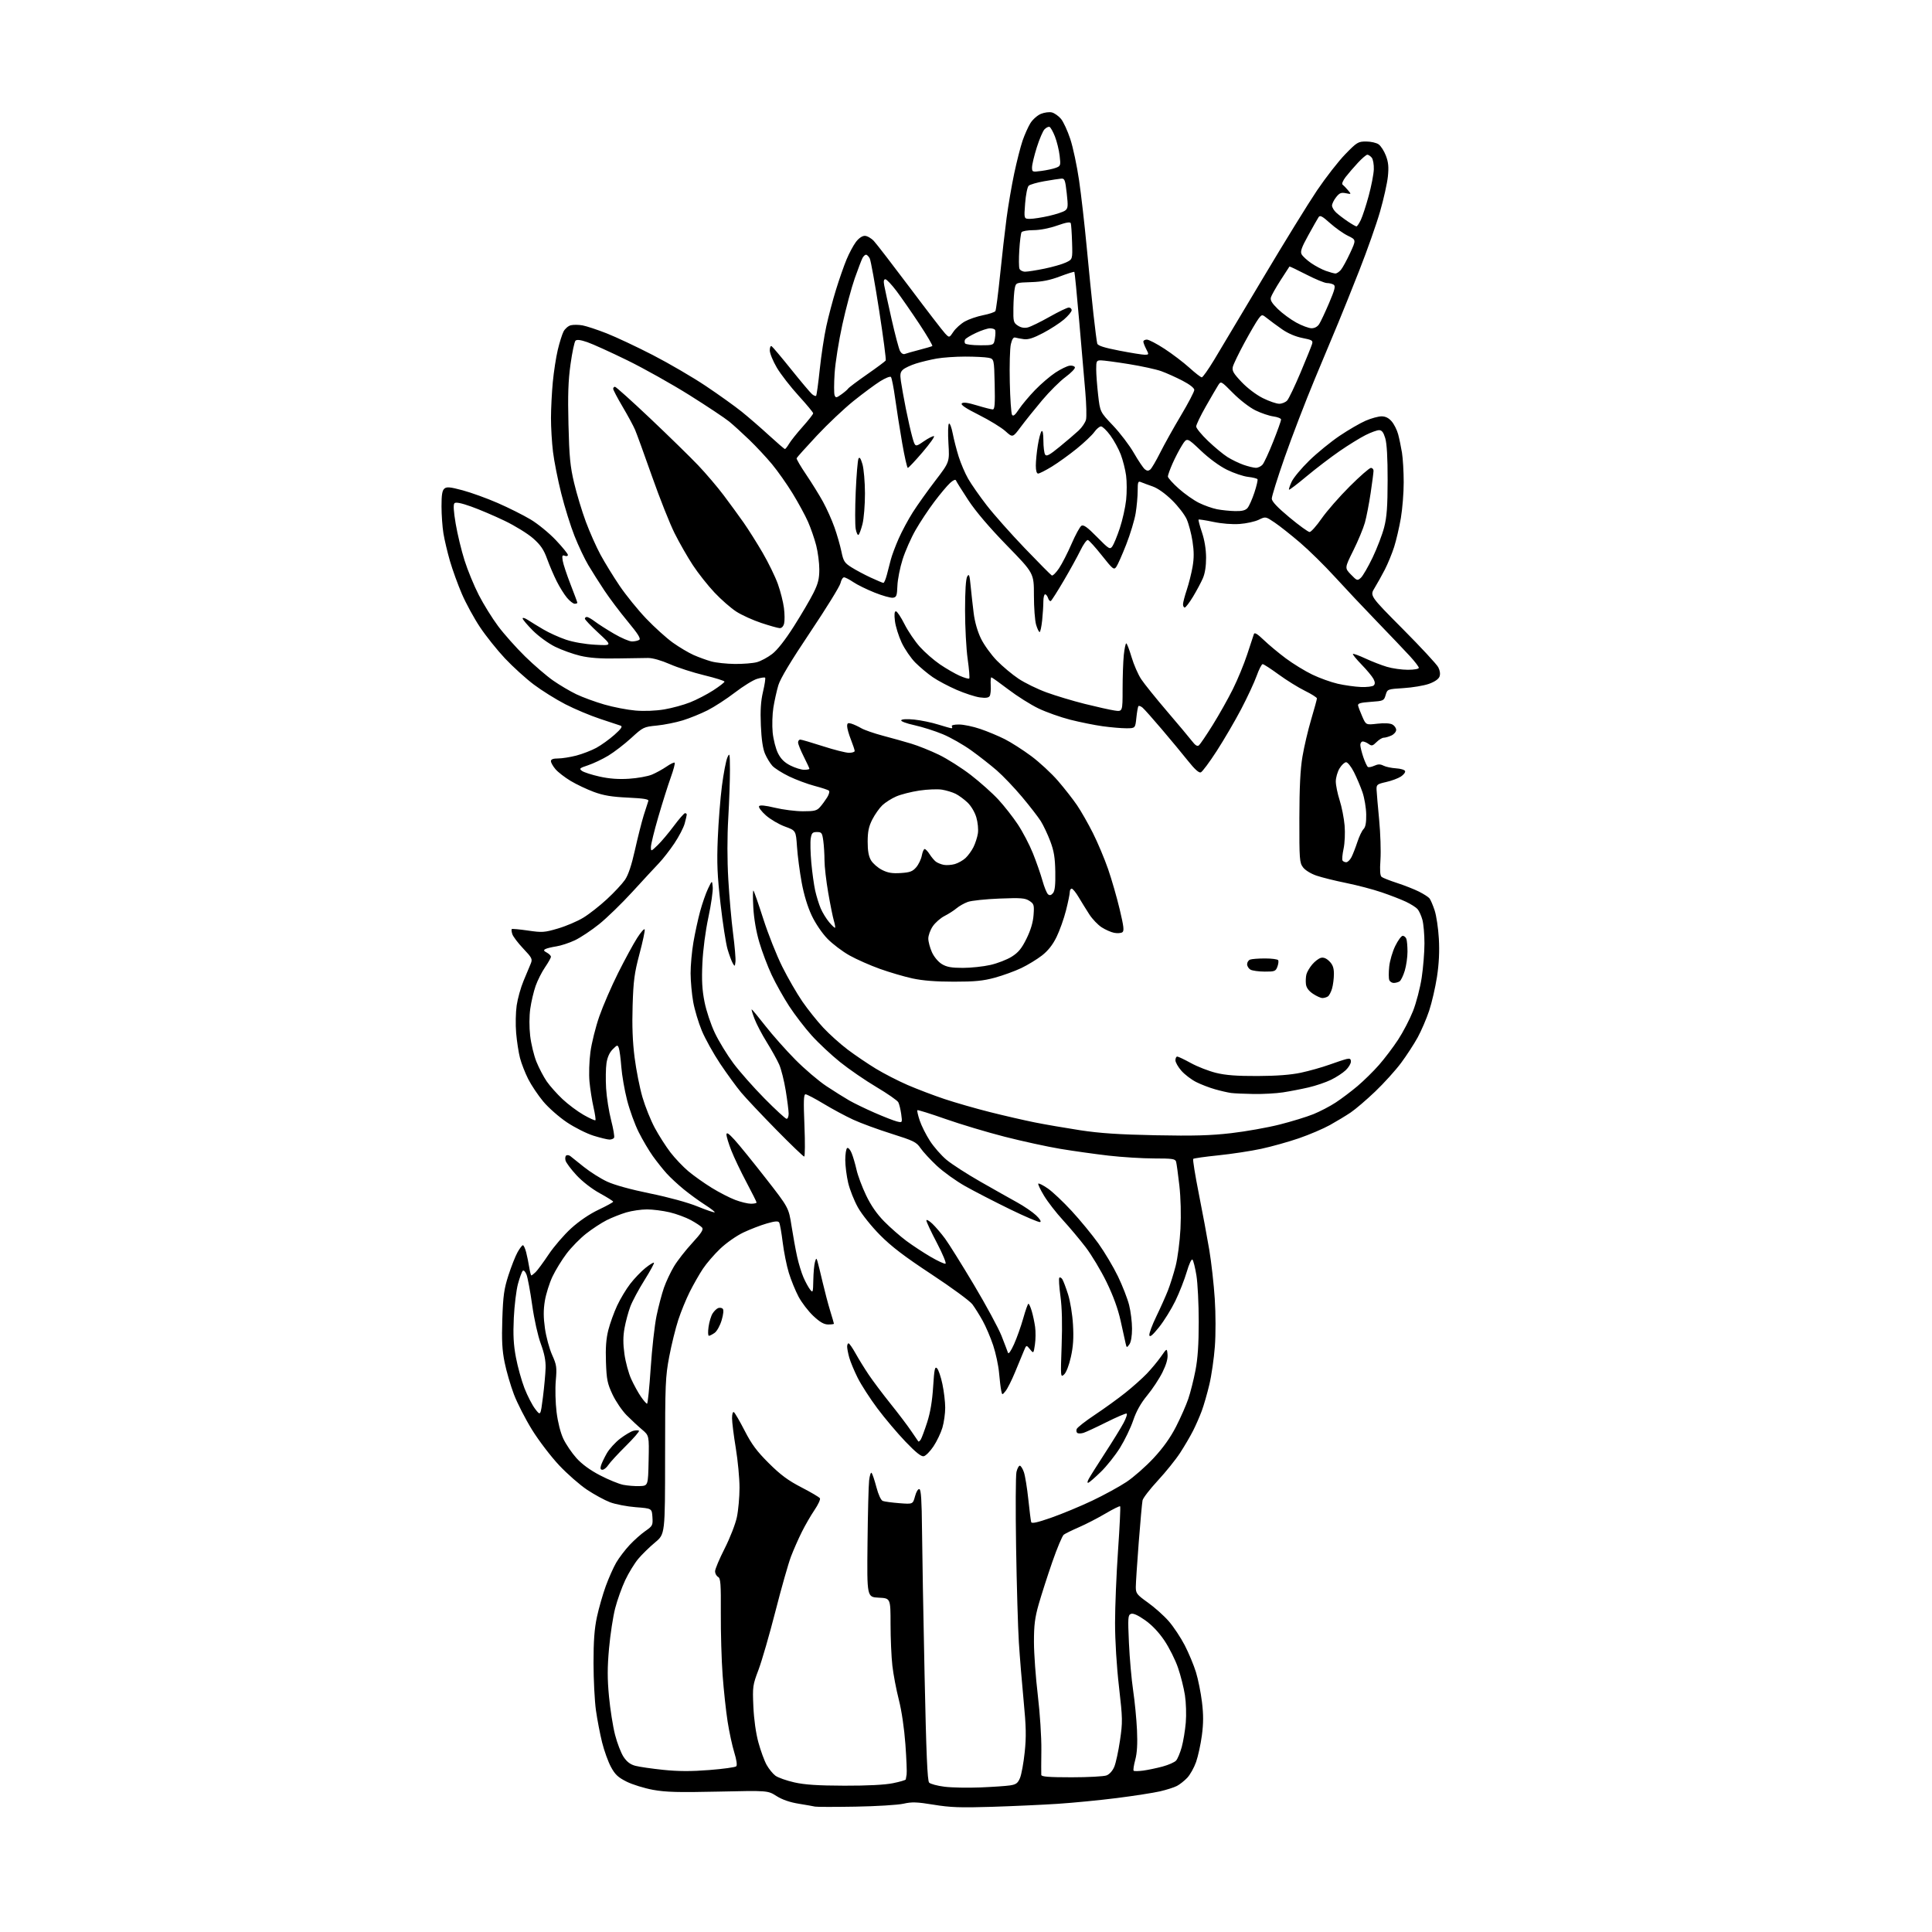 <?xml version="1.0" encoding="UTF-8" standalone="no"?>
<svg 
  version="1.1" 
  xmlns="http://www.w3.org/2000/svg" 
  xmlns:xlink="http://www.w3.org/1999/xlink" 
  xmlns:svg="http://www.w3.org/2000/svg"
  xmlns:rdf="http://www.w3.org/1999/02/22-rdf-syntax-ns#"
  xmlns:cc="http://creativecommons.org/ns#"
  xmlns:dc="http://purl.org/dc/elements/1.1/"
  viewBox="0 0 1024 1024"
  width="1024"
  height="1024"
>
<style>svg {background-color: white; }</style>"
<path stroke="none" fill="black" fill-rule="evenodd" d="M453.50,957.56C442.50,957.75 432.82,957.74 432.00,957.54C431.18,957.34 427.27,956.65 423.32,956.01C418.62,955.25 414.55,953.84 411.54,951.92C406.93,949.00 406.93,949.00 380.71,949.59C359.53,950.06 352.89,949.88 346.11,948.65C341.49,947.80 335.19,945.85 332.11,944.31C327.58,942.04 325.98,940.54 323.82,936.52C322.34,933.79 320.23,927.94 319.13,923.52C318.03,919.11 316.56,911.45 315.86,906.50C315.17,901.55 314.59,890.30 314.58,881.50C314.57,869.71 315.05,863.26 316.39,857.00C317.40,852.33 319.51,844.96 321.08,840.64C322.66,836.31 325.16,830.69 326.65,828.15C328.14,825.61 331.32,821.44 333.71,818.88C336.10,816.33 339.86,812.98 342.08,811.45C345.89,808.80 346.08,808.43 345.80,804.08C345.50,799.50 345.50,799.50 337.00,798.85C332.32,798.49 326.17,797.30 323.32,796.22C320.47,795.13 315.00,792.16 311.17,789.61C307.33,787.06 300.66,781.22 296.35,776.63C292.03,772.04 285.59,763.61 282.04,757.89C278.49,752.18 274.14,743.67 272.37,739.00C270.60,734.33 268.39,726.72 267.46,722.11C266.14,715.61 265.87,710.41 266.24,699.11C266.65,686.77 267.15,683.18 269.46,676.00C270.97,671.33 273.14,665.81 274.29,663.75C275.43,661.69 276.72,660.00 277.15,660.00C277.57,660.00 278.35,661.69 278.88,663.75C279.41,665.81 280.14,669.41 280.51,671.75C280.88,674.09 281.38,676.00 281.63,676.00C281.88,676.00 282.90,675.21 283.89,674.25C284.88,673.29 287.99,669.07 290.79,664.88C293.59,660.69 298.95,654.48 302.69,651.07C306.94,647.20 312.42,643.48 317.25,641.18C321.51,639.16 325.00,637.24 325.00,636.92C325.00,636.60 321.81,634.59 317.90,632.45C313.66,630.12 308.69,626.27 305.54,622.87C302.65,619.75 300.04,616.25 299.74,615.10C299.43,613.94 299.62,612.74 300.14,612.41C300.66,612.09 301.63,612.25 302.29,612.76C302.96,613.28 306.20,615.87 309.49,618.52C312.79,621.16 318.29,624.64 321.71,626.24C325.56,628.05 334.24,630.45 344.53,632.55C354.42,634.57 364.60,637.36 369.74,639.46C374.48,641.39 378.55,642.78 378.79,642.54C379.03,642.31 376.70,640.50 373.61,638.53C370.53,636.56 365.51,632.91 362.46,630.42C359.40,627.93 355.30,624.12 353.33,621.95C351.37,619.78 348.08,615.64 346.01,612.75C343.95,609.86 340.58,604.16 338.53,600.07C336.47,595.98 333.70,588.33 332.36,583.07C331.01,577.81 329.65,569.90 329.31,565.50C328.98,561.10 328.39,556.62 328.01,555.55C327.34,553.69 327.19,553.72 324.73,556.17C323.05,557.85 321.91,560.40 321.45,563.50C321.06,566.11 320.97,572.13 321.25,576.87C321.54,581.62 322.74,589.23 323.92,593.79C325.10,598.35 325.80,602.52 325.47,603.04C325.15,603.57 324.06,604.00 323.05,604.00C322.04,604.00 318.26,603.09 314.65,601.97C311.04,600.86 304.67,597.66 300.49,594.87C296.30,592.06 290.66,587.10 287.92,583.80C285.18,580.51 281.60,575.17 279.96,571.92C278.32,568.67 276.36,563.65 275.61,560.76C274.86,557.87 273.94,551.90 273.57,547.50C273.19,543.10 273.32,536.52 273.85,532.89C274.38,529.25 276.02,523.40 277.49,519.89C278.96,516.37 280.67,512.29 281.28,510.81C282.31,508.31 282.02,507.71 277.33,502.75C274.54,499.81 271.94,496.37 271.54,495.12C271.14,493.87 271.00,492.66 271.23,492.44C271.46,492.21 275.32,492.56 279.81,493.21C287.38,494.32 288.56,494.24 295.74,492.12C300.01,490.87 306.03,488.30 309.12,486.42C312.22,484.55 317.86,480.12 321.67,476.59C325.49,473.07 329.79,468.45 331.24,466.34C333.01,463.76 334.74,458.58 336.53,450.54C338.00,443.96 340.08,435.70 341.17,432.17C342.26,428.65 343.37,425.21 343.63,424.52C343.98,423.60 341.22,423.15 332.80,422.75C324.21,422.35 319.88,421.63 314.76,419.74C311.05,418.37 305.49,415.73 302.41,413.88C299.32,412.02 295.71,409.23 294.40,407.67C293.08,406.12 292.00,404.21 292.00,403.42C292.00,402.44 293.18,402.00 295.79,402.00C297.87,402.00 302.23,401.31 305.47,400.47C308.70,399.62 313.47,397.78 316.07,396.37C318.66,394.96 322.97,391.86 325.64,389.49C329.19,386.34 330.09,385.03 329.00,384.64C328.18,384.35 323.27,382.72 318.10,381.02C312.92,379.32 304.61,375.83 299.61,373.25C294.62,370.67 287.09,365.96 282.88,362.79C278.68,359.62 271.82,353.40 267.64,348.96C263.47,344.52 257.50,337.05 254.38,332.36C251.25,327.66 246.95,319.78 244.82,314.83C242.69,309.89 239.84,302.01 238.48,297.34C237.13,292.66 235.57,286.06 235.02,282.67C234.47,279.28 234.01,272.84 234.01,268.37C234.00,262.28 234.38,259.93 235.54,258.97C236.79,257.93 238.54,258.09 245.20,259.87C249.67,261.07 258.03,264.09 263.77,266.59C269.51,269.09 277.35,273.02 281.21,275.32C285.06,277.62 291.09,282.55 294.60,286.27C298.12,289.99 301.00,293.53 301.00,294.13C301.00,294.72 300.26,294.93 299.37,294.59C298.00,294.06 297.82,294.50 298.26,297.24C298.56,299.05 300.42,304.67 302.40,309.74C304.38,314.81 306.00,319.19 306.00,319.48C306.00,319.77 305.37,320.00 304.59,320.00C303.81,320.00 301.99,318.58 300.53,316.85C299.07,315.12 296.61,311.18 295.07,308.10C293.52,305.02 291.23,299.66 289.97,296.19C288.20,291.29 286.56,288.88 282.59,285.37C279.79,282.89 273.00,278.69 267.50,276.05C262.00,273.40 253.99,269.99 249.70,268.47C244.41,266.59 241.57,266.03 240.88,266.72C240.19,267.41 240.40,270.92 241.53,277.62C242.45,283.05 244.55,291.77 246.21,297.00C247.86,302.23 251.27,310.51 253.79,315.41C256.31,320.32 260.92,327.74 264.04,331.91C267.16,336.09 273.57,343.28 278.29,347.91C283.01,352.53 289.72,358.30 293.19,360.72C296.66,363.14 302.20,366.41 305.50,367.99C308.80,369.57 315.46,372.01 320.29,373.41C325.13,374.81 332.57,376.25 336.83,376.61C341.52,377.00 347.52,376.76 352.04,376.01C356.14,375.32 362.32,373.64 365.77,372.26C369.23,370.89 374.74,368.03 378.02,365.91C381.31,363.78 384.00,361.70 384.00,361.27C384.00,360.85 379.16,359.33 373.25,357.90C367.34,356.47 359.13,353.82 355.02,352.01C350.56,350.05 345.91,348.73 343.52,348.74C341.31,348.75 333.88,348.86 327.00,348.99C318.20,349.15 312.45,348.73 307.56,347.58C303.75,346.68 297.76,344.53 294.26,342.81C290.68,341.05 285.50,337.28 282.44,334.23C279.45,331.23 277.00,328.33 277.00,327.78C277.00,327.22 278.24,327.58 279.75,328.57C281.26,329.57 284.98,331.84 288.00,333.62C291.02,335.41 296.43,337.85 300.00,339.05C303.88,340.36 310.13,341.44 315.50,341.73C324.50,342.22 324.50,342.22 317.25,335.53C313.26,331.85 310.00,328.42 310.00,327.92C310.00,327.41 310.48,327.00 311.07,327.00C311.65,327.00 313.57,328.09 315.32,329.42C317.07,330.76 321.64,333.68 325.48,335.92C329.33,338.17 333.60,339.99 334.98,339.98C336.37,339.98 338.09,339.60 338.80,339.14C339.77,338.53 338.18,335.99 332.72,329.41C328.65,324.51 323.09,317.12 320.35,313.00C317.61,308.88 313.76,302.80 311.80,299.50C309.84,296.20 306.55,289.26 304.50,284.07C302.44,278.89 299.28,268.76 297.48,261.57C295.67,254.38 293.70,244.45 293.10,239.50C292.50,234.55 292.02,226.45 292.03,221.50C292.04,216.55 292.48,208.00 293.00,202.50C293.52,197.00 294.70,189.35 295.62,185.50C296.53,181.65 297.90,177.27 298.66,175.76C299.42,174.26 301.16,172.75 302.52,172.40C303.89,172.06 306.70,172.09 308.76,172.46C310.82,172.84 316.55,174.73 321.50,176.67C326.45,178.61 337.47,183.79 345.99,188.18C354.51,192.57 367.11,199.92 373.99,204.52C380.87,209.12 389.47,215.28 393.10,218.19C396.72,221.11 403.25,226.76 407.59,230.75C411.94,234.74 415.74,238.00 416.03,238.00C416.33,238.00 417.32,236.73 418.23,235.19C419.15,233.64 422.39,229.57 425.45,226.15C428.50,222.73 431.00,219.54 431.00,219.06C431.00,218.59 427.51,214.38 423.25,209.71C418.99,205.04 413.81,198.37 411.75,194.89C409.69,191.40 408.00,187.27 408.00,185.71C408.00,184.15 408.43,183.15 408.96,183.48C409.49,183.80 414.17,189.36 419.37,195.83C424.56,202.30 429.54,208.20 430.43,208.94C431.32,209.68 432.28,210.06 432.56,209.78C432.84,209.49 433.71,203.22 434.48,195.82C435.26,188.43 436.82,178.13 437.96,172.94C439.09,167.75 441.40,159.00 443.11,153.50C444.81,148.00 447.32,140.80 448.70,137.50C450.07,134.20 452.30,130.04 453.65,128.25C455.15,126.26 456.98,125.00 458.36,125.00C459.61,125.00 461.78,126.24 463.18,127.75C464.59,129.26 473.17,140.40 482.26,152.50C491.34,164.60 499.76,175.53 500.96,176.79C503.15,179.08 503.15,179.08 505.35,175.80C506.57,174.00 509.29,171.56 511.41,170.37C513.53,169.18 517.89,167.69 521.10,167.06C524.31,166.43 527.22,165.45 527.58,164.88C527.93,164.31 529.05,155.66 530.07,145.67C531.09,135.68 532.63,122.15 533.50,115.61C534.36,109.08 536.18,98.45 537.54,91.99C538.91,85.54 540.91,77.68 541.99,74.53C543.08,71.38 544.94,67.22 546.13,65.28C547.33,63.35 549.82,61.14 551.66,60.37C553.51,59.60 556.14,59.25 557.51,59.59C558.88,59.94 561.05,61.46 562.33,62.98C563.60,64.49 565.83,69.31 567.27,73.68C568.72,78.05 570.81,87.90 571.93,95.56C573.05,103.23 574.87,119.17 575.98,131.00C577.09,142.82 578.70,158.80 579.55,166.50C580.40,174.20 581.31,181.21 581.56,182.09C581.90,183.23 585.18,184.28 593.27,185.85C599.44,187.05 605.52,188.03 606.78,188.02C608.97,188.00 609.00,187.90 607.53,185.05C606.69,183.43 606.00,181.63 606.00,181.05C606.00,180.47 606.84,180.00 607.87,180.00C608.90,180.00 613.12,182.21 617.25,184.90C621.38,187.60 627.30,192.10 630.39,194.90C633.49,197.71 636.45,200.00 636.97,200.00C637.49,200.00 640.43,195.84 643.51,190.75C646.59,185.66 658.24,166.15 669.41,147.39C680.58,128.63 693.48,107.71 698.08,100.89C702.69,94.08 709.40,85.46 713.01,81.75C719.19,75.39 719.84,75.00 724.07,75.00C726.53,75.00 729.52,75.67 730.69,76.50C731.87,77.32 733.61,80.02 734.55,82.50C735.88,85.96 736.12,88.53 735.61,93.53C735.24,97.12 733.38,105.47 731.47,112.09C729.57,118.72 724.61,132.77 720.46,143.32C716.31,153.87 711.30,166.32 709.34,171.00C707.37,175.68 701.74,189.18 696.82,201.00C691.90,212.82 684.76,231.42 680.94,242.32C677.12,253.23 674.03,263.13 674.07,264.32C674.11,265.81 677.10,268.97 683.45,274.25C688.57,278.51 693.38,281.99 694.13,281.98C694.88,281.97 697.75,278.75 700.50,274.81C703.25,270.87 709.93,263.23 715.35,257.83C720.76,252.42 725.83,248.00 726.60,248.00C727.37,248.00 728.00,248.68 728.00,249.51C728.00,250.34 727.32,255.62 726.48,261.26C725.64,266.89 724.27,273.98 723.43,277.00C722.58,280.02 719.82,286.68 717.28,291.78C712.67,301.06 712.67,301.06 716.02,304.52C719.23,307.83 719.45,307.90 721.28,306.25C722.33,305.30 725.13,300.46 727.51,295.51C729.88,290.55 732.64,283.35 733.63,279.50C735.04,274.04 735.45,268.54 735.47,254.50C735.49,242.60 735.06,235.06 734.21,232.25C733.26,229.10 732.41,228.00 730.93,228.00C729.83,228.00 726.59,229.18 723.72,230.63C720.85,232.08 714.67,235.89 710.00,239.11C705.33,242.33 697.47,248.33 692.54,252.44C687.62,256.55 683.42,259.75 683.21,259.54C683.00,259.33 683.62,257.44 684.60,255.33C685.57,253.22 689.77,248.18 693.93,244.12C698.09,240.06 705.34,234.15 710.03,230.99C714.72,227.83 720.95,224.22 723.88,222.96C726.81,221.70 730.58,220.67 732.26,220.67C734.34,220.67 736.06,221.53 737.62,223.35C738.89,224.82 740.43,227.88 741.04,230.15C741.65,232.41 742.56,236.79 743.07,239.88C743.57,242.97 743.99,250.05 743.99,255.62C744.00,261.18 743.31,269.73 742.48,274.62C741.64,279.50 740.04,286.38 738.92,289.90C737.79,293.42 735.57,298.82 733.99,301.90C732.40,304.98 729.95,309.36 728.56,311.64C726.02,315.78 726.02,315.78 743.44,333.32C753.03,342.96 761.52,352.12 762.32,353.68C763.23,355.47 763.47,357.28 762.96,358.63C762.45,359.96 760.34,361.40 757.33,362.47C754.67,363.40 748.64,364.42 743.92,364.71C735.35,365.26 735.34,365.26 734.42,368.38C733.52,371.42 733.31,371.51 726.50,372.00C720.96,372.40 719.57,372.81 719.82,374.00C720.00,374.82 721.01,377.47 722.07,379.88C724.00,384.26 724.00,384.26 729.98,383.58C733.67,383.16 736.73,383.32 737.98,383.99C739.09,384.58 740.00,385.88 740.00,386.87C740.00,387.87 738.85,389.20 737.45,389.84C736.05,390.48 734.23,391.00 733.41,391.00C732.58,391.00 730.86,392.05 729.58,393.33C727.57,395.34 727.01,395.48 725.43,394.33C724.44,393.60 723.03,393.00 722.31,393.00C721.59,393.00 721.00,393.82 721.00,394.82C721.00,395.82 721.72,398.75 722.59,401.32C723.47,403.89 724.56,406.23 725.02,406.51C725.48,406.79 727.01,406.50 728.43,405.85C730.38,404.96 731.57,404.95 733.26,405.81C734.49,406.44 737.49,407.08 739.92,407.23C742.35,407.38 744.52,408.03 744.73,408.69C744.95,409.34 743.94,410.65 742.50,411.59C741.05,412.54 737.54,413.85 734.68,414.49C729.85,415.59 729.51,415.87 729.61,418.59C729.68,420.19 730.29,427.35 730.98,434.50C731.66,441.65 731.97,451.18 731.67,455.67C731.27,461.41 731.46,464.13 732.30,464.79C732.96,465.31 736.65,466.76 740.50,468.01C744.35,469.26 749.55,471.31 752.06,472.56C754.57,473.82 757.10,475.44 757.67,476.17C758.25,476.90 759.47,479.75 760.38,482.50C761.30,485.25 762.31,492.00 762.62,497.50C763.01,504.27 762.69,510.81 761.63,517.74C760.76,523.37 758.89,531.47 757.47,535.74C756.04,540.01 753.31,546.36 751.40,549.86C749.48,553.35 745.53,559.43 742.61,563.36C739.69,567.29 733.52,574.11 728.90,578.52C724.28,582.93 718.42,587.94 715.88,589.65C713.34,591.36 708.39,594.35 704.88,596.30C701.37,598.25 694.00,601.39 688.50,603.29C683.00,605.18 674.00,607.71 668.50,608.89C663.00,610.08 652.77,611.63 645.76,612.35C638.75,613.07 632.75,613.91 632.43,614.24C632.11,614.56 633.44,622.85 635.39,632.66C637.34,642.47 639.84,655.90 640.95,662.50C642.05,669.10 643.36,680.75 643.85,688.39C644.37,696.29 644.39,707.20 643.90,713.69C643.43,719.96 642.13,729.01 640.99,733.80C639.86,738.58 638.05,744.87 636.97,747.77C635.90,750.67 633.83,755.40 632.38,758.27C630.93,761.15 627.84,766.42 625.52,770.00C623.20,773.58 617.86,780.20 613.67,784.73C609.48,789.26 605.83,793.98 605.57,795.23C605.31,796.48 604.40,806.50 603.55,817.50C602.70,828.50 602.00,839.15 602.00,841.16C602.00,844.52 602.53,845.20 608.41,849.40C611.94,851.92 616.90,856.34 619.43,859.24C621.96,862.13 625.78,867.88 627.92,872.00C630.05,876.12 632.74,882.57 633.89,886.31C635.04,890.06 636.47,897.19 637.07,902.14C637.88,908.79 637.87,913.42 637.02,919.79C636.39,924.54 635.00,930.88 633.95,933.89C632.89,936.90 630.78,940.67 629.26,942.27C627.74,943.87 625.28,945.82 623.79,946.59C622.30,947.37 618.25,948.66 614.79,949.46C611.33,950.25 601.08,951.85 592.00,953.00C582.92,954.15 568.75,955.53 560.50,956.07C552.25,956.60 536.49,957.32 525.48,957.66C509.01,958.17 503.58,957.97 494.84,956.53C485.93,955.07 483.34,954.99 478.86,956.00C475.91,956.67 464.50,957.37 453.50,957.56zM519.50,947.38C526.10,947.11 533.24,946.63 535.36,946.30C538.56,945.81 539.47,945.13 540.63,942.35C541.40,940.50 542.52,934.38 543.11,928.74C543.98,920.50 543.87,915.19 542.55,901.50C541.65,892.15 540.51,878.20 540.02,870.50C539.53,862.80 538.87,840.08 538.55,820.00C538.23,799.92 538.32,782.01 538.74,780.20C539.16,778.38 539.95,776.88 540.50,776.85C541.05,776.83 542.04,778.39 542.70,780.32C543.35,782.25 544.40,788.70 545.03,794.66C545.65,800.62 546.34,806.06 546.55,806.74C546.82,807.64 549.81,806.98 557.22,804.39C562.87,802.41 572.61,798.37 578.85,795.41C585.09,792.45 593.28,787.97 597.06,785.46C600.83,782.95 607.30,777.26 611.43,772.82C616.51,767.35 620.35,761.96 623.34,756.12C625.76,751.38 628.67,744.78 629.81,741.44C630.94,738.11 632.65,731.36 633.60,726.44C634.84,720.10 635.35,712.56 635.35,700.50C635.35,691.15 634.80,680.13 634.13,676.00C633.46,671.88 632.51,668.11 632.03,667.63C631.53,667.13 630.23,669.92 629.00,674.13C627.81,678.18 625.10,685.10 622.97,689.50C620.83,693.90 616.93,700.18 614.30,703.46C610.89,707.70 609.42,708.93 609.18,707.72C609.00,706.78 610.66,702.30 612.86,697.76C615.06,693.22 617.83,687.02 619.02,684.00C620.21,680.98 622.05,675.12 623.11,671.00C624.17,666.88 625.33,658.01 625.67,651.29C626.05,643.86 625.82,634.86 625.08,628.29C624.40,622.36 623.63,616.71 623.36,615.75C622.93,614.22 621.48,614.00 611.68,614.00C605.52,614.00 594.64,613.32 587.49,612.50C580.35,611.67 568.88,610.06 562.00,608.92C555.12,607.77 541.85,604.88 532.50,602.49C523.15,600.10 509.01,595.86 501.09,593.07C493.16,590.28 486.48,588.19 486.23,588.43C485.99,588.67 486.54,591.12 487.46,593.87C488.37,596.62 490.81,601.49 492.88,604.69C494.95,607.90 498.90,612.41 501.67,614.72C504.43,617.03 512.50,622.24 519.60,626.29C526.69,630.34 535.48,635.29 539.12,637.30C542.76,639.31 547.26,642.38 549.12,644.13C551.13,646.02 552.01,647.48 551.30,647.72C550.64,647.95 543.44,644.89 535.30,640.92C527.16,636.95 516.53,631.47 511.67,628.74C506.81,626.02 500.02,621.14 496.56,617.91C493.11,614.68 489.20,610.45 487.89,608.52C485.72,605.33 484.28,604.62 472.50,600.90C465.35,598.65 456.23,595.30 452.24,593.46C448.24,591.62 441.20,587.84 436.60,585.06C431.99,582.28 427.65,580.00 426.96,580.00C425.96,580.00 425.83,583.50 426.37,596.50C426.74,605.58 426.68,613.00 426.23,613.00C425.78,613.00 419.10,606.59 411.40,598.75C403.69,590.91 395.32,582.02 392.79,579.00C390.27,575.98 385.28,569.12 381.70,563.78C378.13,558.43 373.76,550.56 371.98,546.30C370.21,542.04 368.15,535.16 367.41,531.03C366.67,526.89 366.05,520.07 366.03,515.88C366.02,511.69 366.69,504.27 367.53,499.38C368.37,494.50 369.97,487.12 371.09,483.00C372.21,478.88 374.09,473.48 375.27,471.00C377.42,466.50 377.42,466.50 377.76,470.16C377.95,472.18 376.92,479.38 375.47,486.16C373.90,493.52 372.61,503.35 372.28,510.53C371.86,519.59 372.14,524.64 373.41,531.03C374.34,535.75 376.77,543.04 378.90,547.50C380.99,551.90 385.40,559.11 388.68,563.52C391.97,567.94 399.42,576.37 405.25,582.27C411.08,588.17 416.33,593.00 416.93,593.00C417.52,593.00 418.00,591.76 418.00,590.25C417.99,588.74 417.30,583.26 416.46,578.07C415.62,572.88 414.06,566.66 412.99,564.24C411.92,561.82 408.97,556.51 406.44,552.45C403.90,548.39 400.97,542.80 399.92,540.03C398.87,537.26 398.19,535.00 398.42,535.00C398.65,535.00 401.90,538.92 405.64,543.72C409.39,548.52 416.51,556.55 421.48,561.58C426.44,566.60 433.88,572.94 438.00,575.67C442.12,578.39 447.57,581.81 450.10,583.26C452.62,584.71 458.70,587.66 463.60,589.80C468.49,591.94 473.80,594.01 475.39,594.40C478.29,595.11 478.29,595.11 477.66,590.51C477.31,587.99 476.62,585.15 476.11,584.21C475.61,583.27 470.39,579.64 464.52,576.15C458.64,572.66 449.99,566.72 445.30,562.95C440.60,559.18 433.81,552.83 430.22,548.84C426.62,544.85 421.25,537.84 418.27,533.28C415.30,528.71 411.12,521.27 409.00,516.73C406.87,512.20 403.93,504.44 402.47,499.49C400.79,493.83 399.61,486.99 399.27,481.00C398.98,475.77 399.01,471.75 399.34,472.05C399.67,472.35 402.02,479.10 404.57,487.05C407.11,495.00 411.63,506.38 414.61,512.35C417.58,518.32 422.38,526.62 425.26,530.81C428.14,535.00 433.14,541.25 436.36,544.70C439.58,548.16 445.43,553.41 449.37,556.37C453.31,559.33 460.01,563.87 464.26,566.45C468.52,569.04 476.07,572.91 481.04,575.07C486.01,577.22 494.77,580.56 500.50,582.48C506.24,584.40 517.13,587.53 524.72,589.44C532.30,591.35 543.00,593.81 548.50,594.91C554.00,596.01 564.80,597.87 572.50,599.05C582.96,600.65 593.08,601.32 612.50,601.71C632.72,602.11 641.61,601.86 652.52,600.60C660.23,599.71 671.76,597.66 678.14,596.05C684.53,594.44 692.62,591.95 696.13,590.53C699.63,589.11 704.98,586.32 708.00,584.33C711.02,582.34 716.20,578.44 719.50,575.65C722.80,572.86 727.92,567.84 730.87,564.47C733.82,561.11 738.39,555.08 741.02,551.07C743.65,547.06 747.21,540.22 748.93,535.87C750.65,531.52 752.71,523.58 753.52,518.23C754.33,512.88 754.99,504.68 754.99,500.00C754.99,495.32 754.50,489.70 753.90,487.50C753.29,485.30 752.13,482.74 751.30,481.81C750.48,480.89 747.71,479.14 745.15,477.93C742.59,476.72 736.79,474.47 732.24,472.93C727.70,471.38 719.26,469.17 713.48,468.00C707.70,466.83 700.64,465.08 697.79,464.11C694.77,463.08 691.77,461.23 690.62,459.69C688.78,457.23 688.65,455.44 688.69,433.77C688.72,417.26 689.19,407.74 690.33,401.00C691.21,395.77 693.29,386.90 694.96,381.28C696.63,375.66 698.00,370.66 698.00,370.17C698.00,369.68 695.13,367.86 691.62,366.13C688.11,364.41 681.86,360.52 677.72,357.50C673.58,354.47 669.76,352.00 669.23,352.00C668.70,352.00 667.26,354.81 666.04,358.25C664.81,361.69 661.12,369.61 657.84,375.87C654.56,382.12 648.73,392.09 644.90,398.02C641.06,403.96 637.26,409.07 636.45,409.38C635.47,409.76 633.21,407.73 629.74,403.37C626.86,399.75 620.60,392.20 615.84,386.60C611.08,380.99 606.46,375.80 605.57,375.06C604.68,374.32 603.71,373.96 603.41,374.25C603.12,374.55 602.62,377.31 602.30,380.39C601.72,386.00 601.72,386.00 596.93,386.00C594.30,386.00 588.66,385.51 584.39,384.92C580.13,384.33 572.42,382.77 567.27,381.47C562.11,380.16 554.52,377.46 550.39,375.48C546.26,373.49 539.09,368.97 534.45,365.43C529.81,361.90 525.76,359.00 525.43,359.00C525.11,359.00 524.97,360.93 525.11,363.29C525.26,365.65 525.01,368.18 524.56,368.91C523.97,369.85 522.45,370.06 519.29,369.63C516.84,369.29 511.32,367.49 507.03,365.63C502.74,363.77 497.04,360.75 494.37,358.91C491.71,357.08 487.57,353.62 485.19,351.24C482.80,348.85 479.52,344.06 477.89,340.59C476.27,337.11 474.66,331.96 474.33,329.13C473.91,325.63 474.08,324.00 474.85,324.00C475.47,324.00 477.51,327.05 479.39,330.79C481.27,334.52 484.95,339.95 487.56,342.85C490.17,345.76 494.97,349.94 498.23,352.16C501.49,354.37 506.19,357.08 508.66,358.18C511.14,359.27 513.41,359.92 513.72,359.62C514.02,359.31 513.64,354.66 512.88,349.28C512.12,343.90 511.50,332.30 511.50,323.50C511.50,313.24 511.91,306.80 512.65,305.55C513.62,303.91 513.90,304.69 514.46,310.55C514.83,314.37 515.55,320.88 516.07,325.00C516.66,329.69 518.12,334.76 519.96,338.52C521.58,341.84 525.35,347.05 528.34,350.12C531.33,353.18 536.50,357.51 539.83,359.73C543.16,361.95 549.84,365.22 554.69,366.99C559.54,368.76 568.64,371.50 574.92,373.07C581.20,374.64 588.29,376.22 590.67,376.58C595.00,377.23 595.00,377.23 595.00,365.26C595.00,358.68 595.29,350.53 595.64,347.15C596.00,343.77 596.58,341.00 596.94,341.00C597.30,341.00 598.56,344.26 599.74,348.25C600.92,352.24 603.22,357.52 604.87,360.00C606.51,362.48 612.67,370.12 618.55,377.00C624.44,383.88 630.38,390.97 631.76,392.76C633.55,395.10 634.60,395.74 635.47,395.03C636.13,394.47 639.41,389.63 642.76,384.26C646.10,378.89 650.90,370.38 653.41,365.33C655.93,360.29 659.36,351.97 661.05,346.83C662.73,341.70 664.33,336.86 664.59,336.07C664.93,335.06 666.43,335.95 669.79,339.18C672.38,341.68 677.65,346.07 681.50,348.94C685.35,351.81 691.66,355.68 695.53,357.54C699.39,359.40 705.47,361.59 709.03,362.40C712.59,363.21 718.10,363.99 721.27,364.12C724.44,364.26 727.52,363.88 728.11,363.29C728.88,362.52 728.84,361.54 727.98,359.86C727.31,358.56 724.49,355.15 721.69,352.27C718.90,349.40 716.82,346.85 717.07,346.60C717.32,346.35 720.30,347.43 723.70,349.01C727.09,350.59 732.23,352.59 735.12,353.44C738.00,354.30 742.98,355.00 746.18,355.00C749.55,355.00 752.00,354.56 752.00,353.96C752.00,353.38 749.86,350.59 747.25,347.74C744.64,344.90 736.83,336.70 729.90,329.53C722.97,322.37 712.89,311.66 707.49,305.74C702.10,299.82 693.80,291.66 689.05,287.60C684.30,283.54 678.25,278.75 675.61,276.97C670.80,273.72 670.80,273.72 667.15,275.49C665.14,276.46 660.58,277.47 657.00,277.72C653.10,278.00 647.53,277.55 643.07,276.61C638.98,275.74 635.47,275.20 635.27,275.40C635.07,275.60 635.87,278.63 637.05,282.13C638.42,286.17 639.22,291.06 639.25,295.50C639.27,300.04 638.67,303.91 637.54,306.50C636.58,308.70 634.24,313.09 632.33,316.25C630.42,319.41 628.44,322.00 627.93,322.00C627.42,322.00 627.01,321.21 627.02,320.25C627.04,319.29 627.94,315.85 629.02,312.61C630.10,309.37 631.48,303.89 632.08,300.44C632.88,295.84 632.87,292.20 632.05,286.88C631.43,282.88 630.05,277.63 628.98,275.22C627.91,272.80 624.39,268.24 621.16,265.08C617.54,261.54 613.60,258.75 610.89,257.81C608.48,256.97 605.71,255.95 604.75,255.54C603.21,254.88 603.00,255.42 602.99,260.14C602.99,263.09 602.51,268.41 601.93,271.97C601.36,275.53 599.11,282.99 596.94,288.54C594.77,294.08 592.39,299.46 591.64,300.48C590.39,302.19 589.81,301.73 584.01,294.41C580.56,290.06 577.23,286.37 576.59,286.22C575.96,286.07 574.19,288.54 572.65,291.72C571.10,294.90 567.13,302.12 563.81,307.76C560.49,313.41 557.41,318.25 556.96,318.53C556.51,318.80 555.86,318.12 555.50,317.01C555.15,315.91 554.45,315.00 553.93,315.00C553.42,315.00 553.00,316.73 553.00,318.85C553.00,320.97 552.71,325.47 552.36,328.85C552.00,332.23 551.40,335.00 551.02,335.00C550.63,335.00 549.80,333.26 549.16,331.13C548.52,329.01 548.00,321.99 548.00,315.54C548.00,303.81 548.00,303.81 533.69,289.13C524.43,279.62 517.22,271.17 513.24,265.13C509.87,260.00 506.91,255.28 506.69,254.65C506.43,253.94 505.23,254.46 503.55,256.00C502.04,257.38 498.28,261.86 495.18,265.98C492.08,270.09 487.61,276.84 485.25,280.98C482.88,285.11 479.80,292.10 478.40,296.50C477.00,300.90 475.76,307.20 475.64,310.50C475.44,315.78 475.16,316.54 473.28,316.81C472.10,316.98 467.72,315.75 463.55,314.08C459.37,312.41 454.29,309.91 452.25,308.52C450.21,307.13 448.00,306.00 447.35,306.00C446.69,306.00 445.86,307.38 445.48,309.07C445.11,310.76 437.90,322.44 429.45,335.04C419.19,350.34 413.58,359.68 412.53,363.22C411.67,366.12 410.49,371.43 409.91,375.00C409.34,378.57 409.17,384.53 409.53,388.24C409.90,391.95 411.17,396.90 412.35,399.24C413.89,402.29 415.77,404.14 418.96,405.75C421.42,406.99 424.68,408.00 426.21,408.00C427.75,408.00 429.00,407.76 429.00,407.47C429.00,407.18 427.65,404.27 426.00,401.00C424.35,397.73 423.00,394.37 423.00,393.53C423.00,392.69 423.52,392.00 424.15,392.00C424.79,392.00 430.18,393.58 436.14,395.50C442.09,397.43 448.32,399.00 449.98,399.00C451.64,399.00 453.00,398.57 453.00,398.04C453.00,397.51 452.10,394.79 451.00,392.00C449.90,389.21 449.00,386.01 449.00,384.90C449.00,383.25 449.43,383.00 451.25,383.55C452.49,383.92 454.85,385.01 456.50,385.97C458.15,386.93 463.32,388.72 468.00,389.96C472.68,391.19 479.43,393.08 483.00,394.16C486.57,395.23 493.14,397.86 497.59,400.01C502.03,402.15 509.68,407.00 514.59,410.79C519.49,414.58 526.03,420.41 529.11,423.75C532.20,427.09 536.85,433.01 539.44,436.91C542.04,440.82 545.65,447.72 547.47,452.26C549.29,456.79 551.56,463.30 552.52,466.73C553.47,470.16 554.81,473.43 555.49,474.00C556.38,474.73 557.13,474.54 558.12,473.35C559.11,472.15 559.45,468.98 559.33,462.08C559.20,454.58 558.62,451.03 556.67,445.87C555.30,442.23 553.03,437.43 551.63,435.20C550.22,432.98 545.74,427.18 541.66,422.33C537.58,417.47 531.57,411.17 528.29,408.32C525.01,405.48 518.91,400.69 514.72,397.69C510.54,394.69 503.77,390.84 499.67,389.14C495.58,387.43 488.82,385.29 484.65,384.37C480.32,383.42 477.32,382.29 477.67,381.73C478.03,381.14 480.83,381.01 484.64,381.40C488.14,381.76 493.81,382.94 497.25,384.02C500.69,385.09 503.86,385.98 504.31,385.99C504.75,385.99 504.84,385.55 504.50,385.00C504.12,384.39 505.60,384.00 508.27,384.00C510.68,384.00 515.77,385.06 519.57,386.36C523.38,387.65 529.22,390.09 532.54,391.77C535.86,393.44 542.16,397.47 546.54,400.72C550.92,403.97 557.32,409.89 560.76,413.88C564.20,417.87 568.75,423.69 570.87,426.81C573.00,429.94 576.79,436.59 579.30,441.59C581.81,446.59 585.41,455.14 587.30,460.59C589.19,466.04 591.95,475.63 593.44,481.89C595.65,491.15 595.91,493.45 594.83,494.14C594.10,494.61 592.15,494.73 590.50,494.41C588.85,494.08 585.88,492.77 583.90,491.49C581.92,490.22 579.00,487.16 577.40,484.70C575.81,482.24 573.27,478.15 571.77,475.62C570.28,473.08 568.59,471.00 568.02,471.00C567.46,471.00 567.00,471.83 567.00,472.84C567.00,473.85 566.10,478.24 564.99,482.59C563.89,486.94 561.64,493.25 560.00,496.61C557.96,500.78 555.50,503.90 552.26,506.43C549.64,508.47 544.71,511.47 541.30,513.10C537.88,514.73 531.58,517.02 527.30,518.19C521.06,519.89 516.70,520.32 505.50,520.31C495.98,520.31 488.97,519.75 483.58,518.58C479.22,517.63 471.47,515.35 466.35,513.52C461.23,511.69 453.99,508.49 450.27,506.41C446.55,504.33 441.30,500.36 438.59,497.58C435.75,494.67 432.23,489.49 430.25,485.30C428.08,480.74 426.10,474.25 424.91,467.78C423.87,462.13 422.75,453.61 422.43,448.85C421.84,440.21 421.84,440.21 416.03,438.09C412.84,436.93 408.30,434.26 405.94,432.17C403.58,430.08 401.95,427.89 402.31,427.32C402.74,426.60 405.46,426.86 410.73,428.12C415.00,429.15 421.68,429.99 425.58,429.99C431.66,430.00 432.93,429.69 434.64,427.75C435.74,426.51 437.43,424.21 438.41,422.64C439.39,421.07 439.81,419.46 439.34,419.05C438.88,418.65 435.45,417.52 431.73,416.54C428.00,415.56 421.93,413.30 418.23,411.51C414.53,409.72 410.53,407.19 409.35,405.88C408.16,404.57 406.42,401.70 405.47,399.50C404.32,396.85 403.58,391.80 403.27,384.50C402.93,376.47 403.24,371.63 404.42,366.60C405.31,362.81 405.81,359.48 405.53,359.19C405.24,358.91 403.32,359.19 401.26,359.81C399.19,360.42 393.90,363.69 389.50,367.07C385.10,370.45 378.57,374.69 375.00,376.49C371.43,378.29 365.52,380.69 361.88,381.81C358.24,382.93 352.06,384.17 348.14,384.56C341.18,385.24 340.85,385.40 334.55,391.17C331.00,394.42 325.54,398.62 322.42,400.51C319.30,402.39 314.47,404.68 311.70,405.60C307.13,407.12 306.83,407.40 308.47,408.60C309.47,409.33 313.66,410.68 317.78,411.60C322.95,412.75 327.80,413.11 333.39,412.75C337.85,412.47 343.30,411.49 345.50,410.58C347.70,409.66 351.20,407.74 353.27,406.31C355.34,404.87 357.28,403.95 357.59,404.25C357.89,404.56 356.95,408.11 355.49,412.15C354.03,416.19 351.08,425.56 348.92,432.96C346.76,440.37 345.00,447.54 345.00,448.91C345.00,451.37 345.03,451.37 348.58,447.95C350.54,446.05 354.41,441.46 357.17,437.75C359.93,434.04 362.60,431.00 363.09,431.00C363.59,431.00 364.00,431.34 363.99,431.75C363.99,432.16 363.49,434.30 362.89,436.50C362.29,438.70 359.83,443.43 357.43,447.00C355.04,450.57 351.35,455.30 349.25,457.50C347.14,459.70 340.83,466.52 335.22,472.66C329.61,478.80 321.67,486.51 317.58,489.80C313.50,493.09 307.70,496.94 304.71,498.36C301.71,499.78 297.29,501.23 294.88,501.60C292.47,501.97 289.87,502.60 289.09,503.01C287.98,503.60 288.14,504.00 289.84,504.91C291.03,505.55 292.00,506.54 292.00,507.11C292.00,507.67 290.60,510.17 288.90,512.65C287.19,515.13 284.94,519.59 283.89,522.56C282.85,525.53 281.57,530.95 281.06,534.60C280.49,538.60 280.47,544.33 281.00,549.00C281.49,553.27 282.99,559.48 284.34,562.80C285.69,566.12 288.14,570.79 289.78,573.17C291.42,575.55 295.18,579.77 298.13,582.55C301.08,585.33 306.11,589.09 309.31,590.91C312.50,592.73 315.33,594.01 315.58,593.75C315.83,593.50 315.38,590.42 314.58,586.90C313.78,583.38 312.82,577.31 312.45,573.40C312.07,569.41 312.28,562.51 312.93,557.64C313.56,552.87 315.68,544.36 317.64,538.73C319.60,533.11 324.10,522.71 327.65,515.63C331.20,508.55 335.72,500.22 337.71,497.13C339.69,494.03 341.49,492.01 341.70,492.63C341.91,493.26 340.67,499.11 338.93,505.63C336.24,515.77 335.71,519.76 335.30,533.00C334.96,543.69 335.29,552.23 336.35,560.50C337.19,567.10 339.06,576.55 340.50,581.50C341.94,586.45 344.89,593.80 347.06,597.82C349.22,601.85 352.97,607.70 355.37,610.82C357.78,613.95 362.05,618.44 364.87,620.81C367.69,623.17 373.24,627.12 377.22,629.57C381.19,632.02 386.84,634.92 389.76,636.01C392.68,637.11 396.41,638.00 398.04,638.00C399.67,638.00 401.00,637.71 401.00,637.36C401.00,637.00 398.58,632.16 395.63,626.61C392.67,621.05 389.07,613.50 387.63,609.83C386.18,606.16 385.02,602.34 385.04,601.33C385.07,599.97 386.17,600.69 389.29,604.09C391.61,606.61 399.01,615.74 405.75,624.37C418.01,640.07 418.01,640.07 419.53,649.79C420.36,655.13 421.70,662.48 422.51,666.13C423.31,669.78 424.83,674.73 425.89,677.13C426.94,679.53 428.51,682.40 429.37,683.50C430.84,685.37 430.94,685.05 431.07,678.50C431.14,674.65 431.53,670.38 431.92,669.00C432.59,666.69 432.69,666.65 433.27,668.50C433.61,669.60 434.83,674.55 435.98,679.50C437.14,684.45 438.96,691.36 440.04,694.86C441.12,698.35 442.00,701.39 442.00,701.61C442.00,701.82 440.63,702.00 438.96,702.00C436.73,702.00 434.62,700.79 431.09,697.49C428.44,695.00 424.90,690.39 423.23,687.24C421.56,684.08 419.25,678.40 418.09,674.61C416.93,670.83 415.47,663.54 414.84,658.43C414.21,653.31 413.37,648.60 412.97,647.95C412.43,647.08 410.76,647.21 406.37,648.48C403.14,649.41 397.57,651.56 394.00,653.25C390.37,654.98 384.96,658.76 381.74,661.83C378.57,664.85 374.43,669.65 372.54,672.50C370.65,675.35 367.53,680.82 365.60,684.67C363.67,688.51 360.92,695.22 359.50,699.58C358.07,703.93 355.91,712.67 354.71,719.00C352.68,729.66 352.52,733.50 352.51,771.81C352.50,813.12 352.50,813.12 347.22,817.50C344.31,819.92 340.30,823.83 338.31,826.20C336.32,828.56 333.21,833.65 331.39,837.50C329.58,841.35 327.17,848.07 326.05,852.43C324.92,856.79 323.47,866.32 322.81,873.60C321.89,883.78 321.88,889.71 322.78,899.18C323.42,905.95 324.86,915.09 325.99,919.48C327.11,923.86 329.15,929.13 330.50,931.18C332.24,933.80 334.09,935.21 336.74,935.91C338.81,936.46 345.47,937.43 351.55,938.06C359.56,938.88 366.28,938.91 375.95,938.15C383.29,937.58 389.71,936.69 390.22,936.18C390.80,935.60 390.40,932.80 389.19,928.87C388.10,925.36 386.51,917.99 385.65,912.49C384.79,907.00 383.60,895.98 383.01,888.00C382.42,880.02 381.99,865.21 382.05,855.08C382.14,839.27 381.94,836.54 380.58,835.78C379.71,835.30 379.00,833.97 379.00,832.82C379.00,831.68 381.28,826.25 384.08,820.75C386.87,815.26 389.79,807.78 390.56,804.13C391.33,800.48 391.96,793.45 391.96,788.50C391.96,783.55 391.07,774.10 389.98,767.50C388.89,760.90 388.00,753.79 388.00,751.69C388.00,749.47 388.41,748.13 388.98,748.48C389.51,748.82 392.08,753.23 394.68,758.29C398.38,765.51 401.16,769.24 407.50,775.54C413.71,781.72 417.72,784.69 424.75,788.32C429.79,790.92 434.21,793.52 434.57,794.11C434.93,794.69 433.64,797.49 431.71,800.33C429.78,803.17 426.74,808.42 424.97,811.99C423.19,815.55 420.61,821.40 419.24,824.99C417.88,828.57 414.16,841.62 411.00,854.00C407.83,866.38 403.79,880.33 402.03,885.00C398.95,893.14 398.84,893.97 399.30,904.50C399.60,911.27 400.62,918.57 401.96,923.50C403.16,927.90 405.12,933.26 406.32,935.41C407.52,937.56 409.62,940.15 411.00,941.17C412.38,942.18 416.88,943.77 421.00,944.70C426.55,945.95 433.44,946.41 447.50,946.45C459.78,946.48 468.89,946.02 473.25,945.14C476.96,944.39 480.03,943.49 480.08,943.14C480.12,942.79 480.32,941.60 480.53,940.50C480.73,939.40 480.44,932.20 479.88,924.50C479.27,916.10 477.88,906.66 476.40,900.90C475.05,895.62 473.51,887.52 472.98,882.90C472.45,878.28 472.01,868.33 472.01,860.80C472.00,847.10 472.00,847.10 465.75,846.80C459.50,846.50 459.50,846.50 459.80,818.00C459.96,802.33 460.35,787.32 460.65,784.66C460.96,781.99 461.56,780.19 461.97,780.66C462.39,781.12 463.53,784.51 464.50,788.19C465.55,792.19 466.92,795.15 467.88,795.53C468.77,795.88 472.73,796.41 476.67,796.72C483.85,797.28 483.85,797.28 484.98,793.07C485.64,790.61 486.61,789.04 487.31,789.27C488.17,789.56 488.55,795.40 488.68,810.58C488.78,822.09 489.39,856.70 490.04,887.50C490.92,929.42 491.53,943.83 492.46,944.82C493.15,945.54 496.81,946.53 500.60,947.00C504.40,947.48 512.90,947.65 519.50,947.38zM567.93,942.00C576.70,942.00 585.05,941.55 586.48,941.01C588.05,940.41 589.70,938.57 590.59,936.43C591.42,934.46 592.78,928.18 593.62,922.46C595.06,912.68 595.03,910.99 593.08,893.96C591.83,883.12 591.00,869.57 591.00,860.19C591.00,851.57 591.71,834.25 592.59,821.68C593.46,809.12 593.96,798.63 593.70,798.37C593.44,798.11 589.92,799.85 585.87,802.24C581.81,804.63 575.52,807.88 571.89,809.45C568.25,811.03 564.62,812.81 563.82,813.41C563.03,814.01 560.27,820.58 557.70,828.00C555.13,835.42 551.90,845.49 550.51,850.36C548.50,857.45 548.00,861.45 548.02,870.36C548.03,876.49 548.94,889.15 550.06,898.50C551.20,908.08 552.02,920.74 551.94,927.50C551.86,934.10 551.84,940.06 551.90,940.75C551.97,941.69 555.91,942.00 567.93,942.00zM605.95,938.45C608.45,938.11 613.07,937.14 616.20,936.30C619.34,935.45 622.56,934.03 623.36,933.13C624.16,932.23 625.50,929.02 626.34,926.00C627.17,922.98 628.14,917.12 628.49,913.00C628.84,908.88 628.64,902.35 628.04,898.50C627.45,894.65 625.80,888.10 624.37,883.94C622.95,879.78 619.69,873.28 617.14,869.50C614.14,865.06 610.50,861.24 606.84,858.68C603.07,856.04 600.59,854.94 599.43,855.39C597.84,856.00 597.75,857.35 598.36,870.78C598.73,878.88 599.73,890.23 600.59,896.00C601.45,901.77 602.37,911.23 602.63,917.00C602.96,924.25 602.68,929.12 601.71,932.73C600.93,935.61 600.55,938.21 600.85,938.52C601.15,938.82 603.44,938.78 605.95,938.45zM339.00,787.66C343.50,787.50 343.50,787.50 343.78,774.19C344.06,760.88 344.06,760.88 340.28,757.69C338.20,755.94 334.53,752.52 332.13,750.11C329.73,747.69 326.36,742.74 324.65,739.11C321.92,733.29 321.50,731.23 321.17,721.93C320.90,714.36 321.26,709.54 322.43,704.93C323.33,701.39 325.43,695.59 327.09,692.02C328.75,688.46 331.87,683.25 334.03,680.46C336.19,677.66 339.80,673.89 342.05,672.08C344.29,670.28 346.35,669.01 346.61,669.27C346.87,669.53 344.58,673.72 341.54,678.58C338.49,683.43 335.13,689.72 334.07,692.55C333.01,695.38 331.64,700.47 331.02,703.87C330.21,708.35 330.20,712.18 330.97,717.73C331.56,721.95 333.17,727.90 334.57,730.95C335.96,734.00 338.26,738.19 339.69,740.25C341.11,742.31 342.58,744.00 342.95,744.00C343.32,744.00 344.19,735.56 344.87,725.25C345.55,714.94 346.95,702.41 347.98,697.42C349.02,692.43 350.79,685.71 351.92,682.49C353.05,679.27 355.44,674.19 357.24,671.20C359.03,668.21 363.36,662.66 366.86,658.87C371.74,653.57 372.96,651.66 372.13,650.65C371.53,649.93 368.85,648.15 366.18,646.69C363.51,645.24 358.44,643.37 354.91,642.54C351.39,641.71 345.99,641.02 342.93,641.01C339.87,641.01 334.92,641.73 331.93,642.61C328.94,643.50 324.25,645.36 321.50,646.75C318.75,648.14 313.88,651.33 310.69,653.84C307.49,656.34 302.81,661.12 300.29,664.45C297.77,667.78 294.40,673.28 292.80,676.67C291.20,680.07 289.39,685.82 288.79,689.45C287.99,694.29 288.00,698.20 288.84,704.13C289.47,708.57 291.17,714.85 292.62,718.09C295.02,723.44 295.20,724.68 294.58,731.79C294.20,736.14 294.39,743.55 295.00,748.47C295.67,753.86 297.08,759.40 298.59,762.61C299.97,765.51 303.09,770.11 305.53,772.82C308.42,776.04 312.77,779.22 317.99,781.93C322.40,784.23 327.92,786.49 330.25,786.97C332.59,787.44 336.52,787.75 339.00,787.66zM576.88,785.87C576.20,786.10 576.26,785.36 577.05,783.87C577.74,782.56 581.62,776.41 585.66,770.18C589.71,763.96 594.15,756.76 595.52,754.18C596.89,751.61 597.61,749.37 597.12,749.21C596.63,749.04 591.79,751.13 586.36,753.83C580.94,756.54 575.49,759.07 574.26,759.45C573.03,759.82 571.58,759.86 571.05,759.53C570.52,759.20 570.35,758.25 570.67,757.41C570.99,756.58 575.36,753.16 580.38,749.83C585.39,746.49 592.65,741.25 596.50,738.17C600.35,735.10 605.46,730.54 607.86,728.04C610.25,725.54 613.63,721.48 615.36,719.00C618.50,714.50 618.50,714.50 618.82,717.88C619.04,720.14 618.14,723.29 616.11,727.38C614.44,730.75 610.82,736.24 608.06,739.58C604.64,743.73 602.28,747.93 600.62,752.84C599.28,756.80 596.13,763.33 593.62,767.37C591.10,771.40 586.55,777.13 583.49,780.10C580.44,783.07 577.46,785.66 576.88,785.87zM319.32,779.00C318.28,779.00 318.06,778.36 318.54,776.75C318.91,775.51 320.30,772.60 321.63,770.27C322.96,767.95 326.15,764.45 328.70,762.50C331.26,760.55 334.42,758.68 335.72,758.35C337.03,758.03 338.35,758.02 338.67,758.34C338.99,758.66 335.84,762.30 331.67,766.43C327.50,770.56 323.34,775.08 322.43,776.47C321.52,777.86 320.12,779.00 319.32,779.00zM489.59,771.84C488.25,772.10 485.34,769.77 479.90,764.08C475.63,759.62 468.94,751.70 465.04,746.49C461.14,741.27 456.43,733.97 454.58,730.26C452.72,726.54 450.71,721.70 450.11,719.50C449.50,717.30 449.01,714.71 449.01,713.75C449.00,712.79 449.34,712.00 449.75,712.00C450.16,712.00 451.81,714.36 453.42,717.25C455.02,720.14 458.14,725.20 460.35,728.50C462.56,731.80 467.80,738.77 471.99,744.00C476.19,749.23 481.13,755.75 482.97,758.50C484.82,761.25 486.50,763.71 486.72,763.97C486.93,764.23 487.52,763.78 488.03,762.97C488.53,762.16 490.06,758.07 491.41,753.88C493.07,748.75 494.11,742.60 494.58,735.06C495.18,725.61 495.51,724.08 496.66,725.23C497.41,725.98 498.68,729.72 499.49,733.55C500.30,737.37 500.97,743.01 500.98,746.07C500.99,749.13 500.32,753.92 499.49,756.72C498.66,759.51 496.52,763.98 494.74,766.64C492.96,769.30 490.64,771.64 489.59,771.84zM287.77,740.50C288.46,735.00 289.10,728.02 289.18,725.00C289.29,721.19 288.50,717.26 286.64,712.23C285.08,708.03 283.15,699.38 282.07,691.73C281.05,684.45 279.69,677.19 279.07,675.59C278.39,673.87 277.56,673.05 277.04,673.59C276.56,674.09 275.43,677.20 274.53,680.50C273.64,683.80 272.65,691.90 272.33,698.50C271.90,707.58 272.17,712.69 273.46,719.50C274.39,724.45 276.43,731.78 277.98,735.78C279.54,739.79 282.09,744.74 283.66,746.78C286.50,750.50 286.50,750.50 287.77,740.50zM532.99,737.26C531.17,739.50 531.17,739.50 530.65,737.00C530.36,735.62 529.85,731.36 529.51,727.52C529.17,723.69 527.77,717.16 526.39,713.02C525.01,708.89 522.50,703.02 520.82,700.00C519.14,696.98 516.69,693.06 515.37,691.30C514.05,689.53 504.31,682.39 493.73,675.42C479.39,665.98 472.44,660.68 466.42,654.59C461.87,650.00 456.75,643.59 454.71,639.94C452.72,636.38 450.40,630.54 449.56,626.98C448.72,623.42 448.02,617.94 448.01,614.81C448.01,611.68 448.46,608.83 449.02,608.49C449.58,608.14 450.65,609.35 451.39,611.18C452.14,613.01 453.30,616.98 453.98,620.00C454.65,623.02 456.92,629.10 459.03,633.50C461.62,638.93 464.72,643.40 468.67,647.42C471.88,650.67 477.20,655.33 480.49,657.77C483.79,660.20 489.54,663.98 493.29,666.17C497.03,668.35 500.55,669.98 501.13,669.79C501.70,669.60 499.66,664.65 496.59,658.79C493.51,652.94 491.00,647.58 491.00,646.89C491.00,646.19 492.40,646.95 494.12,648.56C495.83,650.18 498.88,653.75 500.91,656.50C502.93,659.25 509.82,670.29 516.23,681.03C522.64,691.78 529.21,703.93 530.83,708.03C532.44,712.14 533.98,716.17 534.25,717.00C534.54,717.90 535.82,716.08 537.44,712.50C538.93,709.20 541.13,703.02 542.33,698.76C543.52,694.50 544.77,691.01 545.09,691.01C545.42,691.00 546.21,692.74 546.84,694.87C547.48,697.00 548.28,700.79 548.63,703.29C548.97,705.80 548.93,710.01 548.53,712.66C547.81,717.48 547.81,717.48 545.90,715.12C543.99,712.77 543.99,712.77 542.61,716.14C541.85,717.99 539.78,722.99 538.01,727.26C536.25,731.53 533.99,736.03 532.99,737.26zM564.00,728.50C562.12,730.21 562.09,729.94 562.69,713.20C563.10,701.81 562.89,693.13 562.06,687.01C561.37,681.98 561.10,677.57 561.46,677.21C561.82,676.85 562.54,677.22 563.06,678.03C563.58,678.84 564.94,682.42 566.08,686.00C567.25,689.67 568.40,696.67 568.71,702.09C569.12,709.13 568.83,713.68 567.59,719.22C566.60,723.67 565.13,727.48 564.00,728.50zM598.58,712.56C597.21,714.44 597.15,714.42 596.60,712.00C596.30,710.62 595.10,705.23 593.94,700.00C592.55,693.70 590.04,686.80 586.49,679.50C583.54,673.45 578.54,665.12 575.39,661.00C572.23,656.88 566.80,650.41 563.32,646.62C559.84,642.84 555.37,637.08 553.39,633.81C551.41,630.55 550.03,627.64 550.32,627.34C550.62,627.05 552.89,628.20 555.37,629.91C557.84,631.61 563.54,636.99 568.02,641.85C572.51,646.71 578.88,654.47 582.19,659.09C585.49,663.72 590.15,671.55 592.54,676.50C594.93,681.45 597.58,688.26 598.44,691.64C599.30,695.02 600.00,700.68 600.00,704.20C600.00,708.16 599.46,711.36 598.58,712.56zM375.72,708.00C375.25,708.00 375.18,705.86 375.55,703.25C375.92,700.64 376.87,697.46 377.67,696.20C378.46,694.93 379.80,693.63 380.63,693.31C381.46,693.00 382.56,693.16 383.07,693.67C383.65,694.25 383.43,696.56 382.48,699.77C381.62,702.65 379.98,705.60 378.75,706.46C377.54,707.31 376.18,708.00 375.72,708.00zM664.50,579.84C659.55,579.76 654.15,579.52 652.50,579.30C650.85,579.08 647.04,578.21 644.04,577.36C641.04,576.52 636.50,574.77 633.95,573.48C631.40,572.18 627.90,569.51 626.16,567.53C624.42,565.55 623.00,563.05 623.00,561.97C623.00,560.88 623.43,560.00 623.97,560.00C624.50,560.00 627.76,561.56 631.22,563.46C634.68,565.36 640.66,567.69 644.51,568.64C649.62,569.90 655.54,570.35 666.50,570.31C676.65,570.27 684.09,569.71 689.50,568.56C693.90,567.62 700.65,565.72 704.50,564.34C708.35,562.95 712.51,561.58 713.75,561.29C715.49,560.89 716.00,561.21 716.00,562.70C716.00,563.76 714.76,565.80 713.25,567.24C711.74,568.68 708.25,570.96 705.50,572.30C702.75,573.65 697.35,575.48 693.50,576.37C689.65,577.26 683.58,578.43 680.00,578.98C676.42,579.53 669.45,579.92 664.50,579.84zM700.90,528.98C700.02,528.99 697.77,527.97 695.90,526.72C693.62,525.19 692.39,523.50 692.17,521.60C691.99,520.04 692.10,517.72 692.42,516.46C692.74,515.19 694.12,512.82 695.49,511.20C696.86,509.57 698.93,507.99 700.10,507.68C701.52,507.31 703.00,507.91 704.61,509.52C706.39,511.30 707.00,513.01 707.00,516.21C707.00,518.58 706.56,522.05 706.02,523.94C705.48,525.82 704.47,527.72 703.77,528.16C703.07,528.61 701.78,528.98 700.90,528.98zM738.72,520.98C737.74,520.99 736.67,520.29 736.34,519.43C736.00,518.57 735.99,515.37 736.31,512.32C736.62,509.26 738.06,504.34 739.51,501.38C740.96,498.42 742.74,496.00 743.47,496.00C744.19,496.00 745.06,496.71 745.39,497.58C745.73,498.45 746.00,501.53 746.00,504.42C746.00,507.32 745.35,511.85 744.55,514.50C743.75,517.15 742.51,519.69 741.80,520.15C741.08,520.60 739.70,520.98 738.72,520.98zM670.27,514.97C667.10,514.95 663.71,514.48 662.75,513.92C661.79,513.36 661.00,512.07 661.00,511.06C661.00,510.04 661.71,508.94 662.58,508.61C663.45,508.27 667.03,508.00 670.52,508.00C674.02,508.00 677.14,508.41 677.45,508.92C677.76,509.42 677.57,510.99 677.03,512.42C676.13,514.79 675.58,515.00 670.27,514.97zM510.30,513.00C514.59,513.00 521.18,512.30 524.94,511.44C528.71,510.59 533.81,508.60 536.28,507.03C539.78,504.82 541.53,502.68 544.09,497.47C546.30,492.98 547.53,488.86 547.81,484.98C548.20,479.62 548.03,479.07 545.59,477.47C543.32,475.98 541.14,475.81 529.73,476.26C522.45,476.54 514.92,477.34 513.00,478.02C511.07,478.71 508.38,480.23 507.00,481.40C505.62,482.57 502.76,484.40 500.64,485.48C498.51,486.56 495.70,489.02 494.39,490.95C493.07,492.88 492.01,495.82 492.02,497.48C492.03,499.14 492.91,502.40 493.96,504.73C495.07,507.17 497.28,509.81 499.19,510.98C501.76,512.54 504.24,512.99 510.30,513.00zM389.81,509.74C389.50,512.34 389.42,512.38 388.35,510.50C387.72,509.40 386.49,506.07 385.62,503.10C384.74,500.13 383.06,489.33 381.90,479.10C380.18,464.02 379.90,457.48 380.43,444.53C380.79,435.75 381.78,423.15 382.64,416.53C383.50,409.92 384.79,403.15 385.52,401.50C386.73,398.74 386.84,399.27 386.89,408.00C386.91,413.23 386.51,424.70 386.00,433.50C385.41,443.52 385.41,455.67 386.01,466.00C386.53,475.07 387.67,488.01 388.54,494.74C389.42,501.47 389.99,508.22 389.81,509.74zM442.61,491.73C442.80,491.53 442.51,489.82 441.95,487.93C441.39,486.05 440.05,479.39 438.97,473.15C437.89,466.91 437.00,459.21 437.00,456.04C437.00,452.87 436.71,448.19 436.36,445.64C435.78,441.41 435.49,441.00 432.99,441.00C430.66,441.00 430.18,441.50 429.71,444.38C429.41,446.24 429.54,451.97 430.00,457.13C430.46,462.28 431.39,468.96 432.05,471.97C432.72,474.98 434.04,479.26 434.99,481.48C435.94,483.70 437.96,486.99 439.48,488.80C441.01,490.61 442.41,491.92 442.61,491.73zM477.40,462.73C482.30,462.42 483.69,461.90 485.61,459.67C486.87,458.20 488.21,455.42 488.57,453.50C488.93,451.57 489.61,450.00 490.09,450.00C490.56,450.00 491.75,451.24 492.71,452.75C493.68,454.26 495.15,456.03 495.99,456.67C496.82,457.32 498.70,458.09 500.16,458.38C501.62,458.67 504.28,458.49 506.07,457.98C507.86,457.47 510.42,456.02 511.76,454.77C513.10,453.52 514.99,450.93 515.95,449.00C516.92,447.07 517.98,443.80 518.30,441.73C518.63,439.61 518.26,435.88 517.47,433.20C516.64,430.42 514.70,427.16 512.78,425.33C510.97,423.62 508.15,421.55 506.50,420.73C504.85,419.91 501.61,418.92 499.31,418.54C497.01,418.16 491.61,418.37 487.31,419.01C483.01,419.65 477.48,421.06 475.00,422.14C472.52,423.22 469.22,425.32 467.66,426.80C466.09,428.29 463.71,431.67 462.36,434.31C460.46,438.03 459.90,440.70 459.88,446.04C459.87,450.92 460.39,453.85 461.65,455.98C462.63,457.64 465.25,459.93 467.47,461.06C470.56,462.63 472.88,463.02 477.40,462.73zM713.53,457.00C714.31,457.00 715.57,455.76 716.34,454.25C717.10,452.74 718.50,449.13 719.45,446.24C720.40,443.34 721.86,440.29 722.69,439.45C723.76,438.38 724.19,436.04 724.12,431.66C724.07,428.22 723.18,422.94 722.15,419.93C721.11,416.92 719.07,412.10 717.62,409.23C716.16,406.35 714.29,404.00 713.47,404.00C712.64,404.00 711.08,405.46 709.99,407.25C708.90,409.04 708.01,412.15 708.00,414.16C708.00,416.17 708.92,420.67 710.04,424.16C711.16,427.65 712.34,433.67 712.67,437.54C713.00,441.49 712.76,446.90 712.12,449.87C711.50,452.78 711.24,455.58 711.55,456.08C711.86,456.59 712.75,457.00 713.53,457.00zM389.50,351.91C393.90,351.95 399.18,351.52 401.22,350.95C403.27,350.39 406.87,348.45 409.22,346.66C411.96,344.58 416.12,339.29 420.78,331.95C424.78,325.65 429.45,317.70 431.15,314.27C433.63,309.30 434.25,306.79 434.25,301.77C434.25,298.32 433.50,292.60 432.60,289.07C431.69,285.53 429.74,279.90 428.27,276.57C426.80,273.23 423.13,266.47 420.11,261.54C417.09,256.61 412.17,249.63 409.19,246.04C406.20,242.44 400.78,236.63 397.14,233.12C393.50,229.61 388.70,225.25 386.47,223.42C384.24,221.60 374.79,215.31 365.46,209.45C356.13,203.60 341.30,195.28 332.50,190.98C323.70,186.67 314.15,182.34 311.28,181.35C307.70,180.12 305.73,179.87 305.02,180.58C304.46,181.14 303.27,186.75 302.39,193.05C301.17,201.81 300.91,209.32 301.30,225.00C301.72,242.16 302.21,247.21 304.30,256.01C305.67,261.79 308.46,271.01 310.50,276.51C312.54,282.00 316.04,289.88 318.27,294.00C320.50,298.12 325.07,305.55 328.41,310.50C331.76,315.45 338.10,323.27 342.50,327.87C346.90,332.48 353.26,338.22 356.63,340.63C360.01,343.04 364.96,345.98 367.63,347.17C370.31,348.35 374.52,349.89 377.00,350.57C379.48,351.26 385.10,351.86 389.50,351.91zM413.23,332.92C412.28,332.88 407.89,331.64 403.47,330.17C399.06,328.70 393.12,326.01 390.28,324.18C387.44,322.36 382.23,317.81 378.71,314.07C375.18,310.33 370.01,303.79 367.21,299.52C364.41,295.26 360.06,287.66 357.55,282.63C355.03,277.61 349.65,264.05 345.58,252.50C341.52,240.95 337.47,229.82 336.59,227.78C335.72,225.73 332.75,220.25 330.00,215.59C327.25,210.94 325.00,206.65 325.00,206.07C325.00,205.48 325.43,205.00 325.95,205.00C326.47,205.00 334.91,212.58 344.70,221.85C354.49,231.12 365.88,242.26 370.02,246.60C374.15,250.95 380.25,258.10 383.56,262.50C386.87,266.90 391.63,273.43 394.14,277.00C396.64,280.57 401.18,287.77 404.23,293.00C407.28,298.23 410.90,305.67 412.29,309.54C413.67,313.41 415.12,319.14 415.51,322.27C415.91,325.40 415.94,329.10 415.59,330.48C415.21,332.01 414.28,332.97 413.23,332.92zM468.21,308.95C468.60,308.98 469.42,307.09 470.03,304.75C470.64,302.41 471.60,298.72 472.16,296.56C472.72,294.39 474.57,289.44 476.28,285.56C477.98,281.67 481.37,275.35 483.82,271.50C486.27,267.65 491.66,260.09 495.79,254.70C503.30,244.89 503.30,244.89 502.69,234.98C502.36,229.53 502.48,224.82 502.97,224.52C503.46,224.22 504.35,226.57 504.96,229.74C505.57,232.91 506.99,238.43 508.11,242.00C509.23,245.57 511.49,250.86 513.14,253.74C514.79,256.62 519.19,262.94 522.94,267.78C526.68,272.62 535.77,282.86 543.13,290.54C550.49,298.22 556.95,304.73 557.47,305.00C558.00,305.27 559.72,303.57 561.31,301.21C562.89,298.85 565.88,293.02 567.94,288.26C570.00,283.49 572.36,279.18 573.17,278.67C574.29,277.96 576.28,279.39 581.42,284.60C587.77,291.05 588.27,291.35 589.56,289.59C590.31,288.56 592.10,284.22 593.52,279.95C594.94,275.68 596.45,268.95 596.87,264.99C597.29,261.03 597.28,255.19 596.85,252.01C596.42,248.84 595.14,243.82 594.02,240.87C592.89,237.92 590.40,233.36 588.48,230.75C586.55,228.14 584.34,226.00 583.56,226.00C582.78,226.00 581.18,227.34 580.01,228.98C578.85,230.62 574.65,234.59 570.70,237.80C566.74,241.01 560.79,245.29 557.48,247.32C554.17,249.34 550.91,251.00 550.23,251.00C549.45,251.00 549.00,249.45 549.01,246.75C549.01,244.41 549.49,239.57 550.07,236.00C550.64,232.43 551.54,229.07 552.06,228.55C552.65,227.95 553.01,229.82 553.02,233.55C553.02,236.82 553.44,240.14 553.93,240.93C554.66,242.07 556.22,241.23 561.67,236.77C565.43,233.70 569.94,229.84 571.71,228.19C573.47,226.54 575.22,223.96 575.60,222.45C575.98,220.94 575.81,214.26 575.23,207.60C574.64,200.95 573.18,184.03 571.98,170.00C570.78,155.97 569.63,144.33 569.44,144.12C569.24,143.91 565.79,144.99 561.79,146.51C556.46,148.53 552.35,149.35 546.50,149.54C538.60,149.79 538.49,149.83 537.87,152.65C537.52,154.22 537.18,158.98 537.12,163.23C537.01,170.42 537.17,171.07 539.49,172.59C541.14,173.67 542.92,173.99 544.74,173.55C546.26,173.18 551.43,170.66 556.24,167.94C561.05,165.22 565.66,163.00 566.49,163.00C567.32,163.00 568.00,163.64 568.00,164.42C568.00,165.20 566.16,167.42 563.91,169.35C561.66,171.27 556.67,174.50 552.82,176.52C547.75,179.19 544.96,180.08 542.66,179.76C540.92,179.52 538.86,179.14 538.09,178.91C537.13,178.63 536.38,179.79 535.76,182.50C535.26,184.70 535.01,193.70 535.21,202.50C535.40,211.30 535.94,219.10 536.40,219.84C537.01,220.83 537.98,220.06 540.05,216.92C541.61,214.57 545.45,209.99 548.59,206.74C551.73,203.48 556.60,199.32 559.40,197.48C562.21,195.64 565.58,194.00 566.91,193.82C568.23,193.64 569.49,194.03 569.72,194.68C569.94,195.32 567.71,197.63 564.78,199.80C561.84,201.97 556.26,207.51 552.38,212.12C548.50,216.73 543.40,223.09 541.04,226.25C536.75,232.01 536.75,232.01 532.89,228.52C530.77,226.60 524.47,222.74 518.89,219.94C511.81,216.39 509.06,214.54 509.79,213.81C510.53,213.07 512.96,213.40 517.83,214.88C521.67,216.05 525.42,217.00 526.16,217.00C527.23,217.00 527.44,214.31 527.20,203.62C526.89,190.23 526.89,190.23 523.82,189.61C522.13,189.28 516.61,189.00 511.56,189.00C506.50,189.00 499.70,189.47 496.43,190.05C493.17,190.63 488.25,191.81 485.50,192.68C482.75,193.55 479.68,194.98 478.67,195.86C477.19,197.15 476.96,198.31 477.49,201.98C477.84,204.46 479.02,211.00 480.10,216.50C481.19,222.00 482.75,228.87 483.57,231.77C485.07,237.05 485.07,237.05 489.57,233.95C492.04,232.25 494.50,231.00 495.02,231.18C495.55,231.36 492.80,235.21 488.92,239.75C485.03,244.29 481.54,248.00 481.16,248.00C480.78,248.00 479.43,242.04 478.16,234.75C476.90,227.46 475.22,216.80 474.43,211.05C473.64,205.30 472.64,200.24 472.20,199.80C471.76,199.36 469.17,200.40 466.45,202.11C463.73,203.83 457.41,208.51 452.42,212.51C447.43,216.52 438.65,224.80 432.92,230.93C427.19,237.06 422.38,242.43 422.22,242.87C422.07,243.31 424.36,247.23 427.31,251.58C430.26,255.94 434.28,262.43 436.24,266.00C438.20,269.57 440.92,275.65 442.28,279.50C443.65,283.35 445.30,289.10 445.96,292.29C447.03,297.47 447.59,298.35 451.33,300.71C453.62,302.16 458.20,304.60 461.50,306.13C464.80,307.66 467.82,308.93 468.21,308.95zM455.01,283.49C454.57,283.76 453.91,282.35 453.54,280.35C453.16,278.36 453.17,269.47 453.55,260.61C453.94,251.75 454.60,243.84 455.03,243.04C455.58,242.02 456.20,242.91 457.12,246.04C457.83,248.49 458.43,255.45 458.45,261.50C458.46,267.55 457.87,274.86 457.14,277.75C456.40,280.64 455.44,283.23 455.01,283.49zM654.60,270.89C658.30,270.97 660.10,270.52 661.21,269.25C662.04,268.29 663.68,264.63 664.84,261.12C666.01,257.61 666.75,254.41 666.50,254.00C666.25,253.60 663.99,253.03 661.48,252.75C658.98,252.47 653.96,250.78 650.33,248.99C646.34,247.03 640.85,243.00 636.43,238.80C629.12,231.86 629.12,231.86 626.55,235.93C625.13,238.17 622.86,242.53 621.49,245.62C620.12,248.72 619.00,251.83 619.00,252.54C619.00,253.26 621.59,256.15 624.75,258.97C627.91,261.79 632.77,265.21 635.55,266.56C638.32,267.92 642.60,269.43 645.05,269.91C647.50,270.39 651.79,270.83 654.60,270.89zM609.67,248.86C610.40,248.25 612.76,244.23 614.92,239.91C617.08,235.60 622.03,226.72 625.93,220.19C629.82,213.66 633.00,207.58 633.00,206.67C633.00,205.67 630.57,203.76 626.75,201.78C623.31,199.99 618.25,197.72 615.50,196.73C612.75,195.74 604.99,194.05 598.27,192.97C591.54,191.89 584.90,191.00 583.52,191.00C581.18,191.00 581.00,191.34 581.01,195.75C581.01,198.36 581.48,204.51 582.04,209.41C583.06,218.33 583.06,218.33 589.92,225.55C593.69,229.52 598.69,236.09 601.01,240.14C603.34,244.19 605.94,248.05 606.79,248.73C607.93,249.64 608.69,249.67 609.67,248.86zM665.60,247.95C666.75,247.98 668.36,247.21 669.19,246.25C670.01,245.29 672.56,239.78 674.85,234.00C677.14,228.22 679.01,223.00 679.00,222.38C679.00,221.77 677.17,221.02 674.94,220.72C672.70,220.42 668.42,218.97 665.41,217.50C662.33,215.99 657.16,212.01 653.54,208.35C647.13,201.88 647.13,201.88 645.66,204.19C644.85,205.46 641.90,210.53 639.09,215.46C636.29,220.38 634.00,225.15 634.00,226.05C634.00,226.95 636.81,230.38 640.25,233.68C643.69,236.97 648.34,240.83 650.58,242.24C652.82,243.65 656.65,245.51 659.08,246.36C661.51,247.21 664.44,247.93 665.60,247.95zM678.00,214.00C679.48,214.00 681.39,213.21 682.25,212.25C683.11,211.29 686.28,204.65 689.30,197.50C692.31,190.35 695.06,183.55 695.41,182.38C695.99,180.48 695.48,180.16 690.25,179.13C686.62,178.41 682.60,176.69 679.48,174.50C676.74,172.58 673.23,170.00 671.69,168.76C668.87,166.52 668.87,166.52 666.98,169.01C665.94,170.38 662.61,176.08 659.58,181.67C656.56,187.26 653.79,192.98 653.44,194.37C652.91,196.48 653.69,197.85 658.04,202.45C661.09,205.67 665.79,209.24 669.29,210.99C672.61,212.65 676.53,214.00 678.00,214.00zM445.97,209.02C447.60,207.86 449.20,206.48 449.52,205.97C449.84,205.45 454.34,202.07 459.53,198.45C464.71,194.84 469.18,191.52 469.45,191.08C469.73,190.63 468.16,178.70 465.97,164.56C463.78,150.42 461.53,137.98 460.96,136.92C460.39,135.87 459.51,135.00 459.00,135.00C458.49,135.00 457.65,135.79 457.14,136.75C456.63,137.71 454.79,142.55 453.04,147.50C451.30,152.45 448.33,163.53 446.45,172.12C444.57,180.71 442.73,192.25 442.37,197.77C442.01,203.29 442.00,208.56 442.35,209.47C442.93,210.98 443.28,210.94 445.97,209.02zM479.61,187.60C480.41,187.29 483.86,186.31 487.27,185.43C490.69,184.54 493.77,183.64 494.13,183.42C494.48,183.20 491.41,177.96 487.31,171.76C483.21,165.57 477.75,157.70 475.18,154.27C472.60,150.85 469.95,148.04 469.27,148.02C468.43,148.01 468.24,149.02 468.65,151.25C468.98,153.04 470.74,161.12 472.57,169.22C474.40,177.32 476.41,184.89 477.03,186.05C477.69,187.29 478.75,187.93 479.61,187.60zM519.43,183.00C526.74,183.00 526.74,183.00 527.33,179.34C527.66,177.33 527.69,175.31 527.40,174.84C527.12,174.38 525.90,174.00 524.69,174.01C523.49,174.02 520.19,175.09 517.37,176.41C514.55,177.72 511.94,179.29 511.56,179.90C511.19,180.50 511.16,181.45 511.50,182.00C511.84,182.55 515.41,183.00 519.43,183.00zM695.13,173.98C696.79,173.99 698.31,173.16 699.21,171.75C700.01,170.51 702.36,165.51 704.44,160.63C707.49,153.48 707.96,151.59 706.86,150.89C706.11,150.42 704.51,150.02 703.29,150.02C702.08,150.01 697.16,147.98 692.36,145.51C687.57,143.04 683.55,141.13 683.44,141.26C683.33,141.39 681.22,144.65 678.75,148.50C676.28,152.35 673.98,156.42 673.63,157.54C673.15,159.08 674.04,160.60 677.25,163.75C679.59,166.04 683.98,169.27 687.00,170.94C690.02,172.60 693.69,173.97 695.13,173.98zM707.76,144.96C708.45,144.98 709.76,144.13 710.67,143.07C711.58,142.01 713.79,137.98 715.58,134.12C718.83,127.10 718.83,127.10 714.43,124.97C712.02,123.80 707.74,120.77 704.93,118.25C700.84,114.57 699.64,113.94 698.89,115.08C698.37,115.86 695.91,120.19 693.42,124.71C689.84,131.18 689.10,133.31 689.88,134.78C690.43,135.81 692.68,137.89 694.89,139.42C697.09,140.95 700.61,142.81 702.70,143.56C704.79,144.30 707.07,144.93 707.76,144.96zM543.36,144.00C544.70,144.00 549.32,143.27 553.64,142.38C557.96,141.49 563.08,140.02 565.00,139.10C568.50,137.44 568.50,137.44 568.22,128.47C568.07,123.54 567.76,118.97 567.54,118.33C567.24,117.50 565.12,117.86 560.31,119.55C556.24,120.99 551.21,121.97 547.81,121.98C544.68,121.99 541.81,122.49 541.44,123.09C541.07,123.69 540.53,127.93 540.25,132.52C539.96,137.10 540.00,141.56 540.33,142.42C540.67,143.29 542.03,144.00 543.36,144.00zM718.95,120.00C719.33,120.00 720.36,118.46 721.26,116.57C722.16,114.69 724.04,108.95 725.43,103.82C726.83,98.70 728.05,92.38 728.15,89.80C728.24,87.18 727.75,84.40 727.04,83.55C726.33,82.70 725.29,82.00 724.72,82.00C724.16,82.00 721.91,83.91 719.74,86.25C717.56,88.59 714.62,92.00 713.21,93.83C711.79,95.67 711.06,97.46 711.57,97.83C712.08,98.20 713.36,99.52 714.41,100.76C716.32,103.01 716.32,103.01 713.31,102.41C710.83,101.92 709.92,102.29 708.15,104.54C706.97,106.04 706.00,108.03 706.00,108.96C706.00,109.89 707.01,111.58 708.25,112.72C709.49,113.86 712.25,115.96 714.39,117.39C716.53,118.83 718.58,120.00 718.95,120.00zM545.90,116.00C547.66,116.00 552.18,115.30 555.93,114.45C559.69,113.59 563.55,112.32 564.52,111.61C566.08,110.47 566.17,109.43 565.39,102.41C564.60,95.37 564.28,94.52 562.50,94.67C561.40,94.76 557.35,95.38 553.50,96.05C549.65,96.72 545.93,97.80 545.23,98.44C544.53,99.08 543.69,103.25 543.34,107.80C542.70,116.00 542.70,116.00 545.90,116.00zM552.04,90.59C554.81,90.22 558.25,89.48 559.67,88.93C562.15,87.99 562.24,87.70 561.63,82.50C561.28,79.51 560.15,74.93 559.13,72.32C558.11,69.72 556.81,67.44 556.25,67.25C555.69,67.06 554.52,67.62 553.65,68.50C552.77,69.37 550.92,73.69 549.53,78.09C548.14,82.50 547.00,87.26 547.00,88.68C547.00,91.20 547.12,91.24 552.04,90.59z" />

</svg>